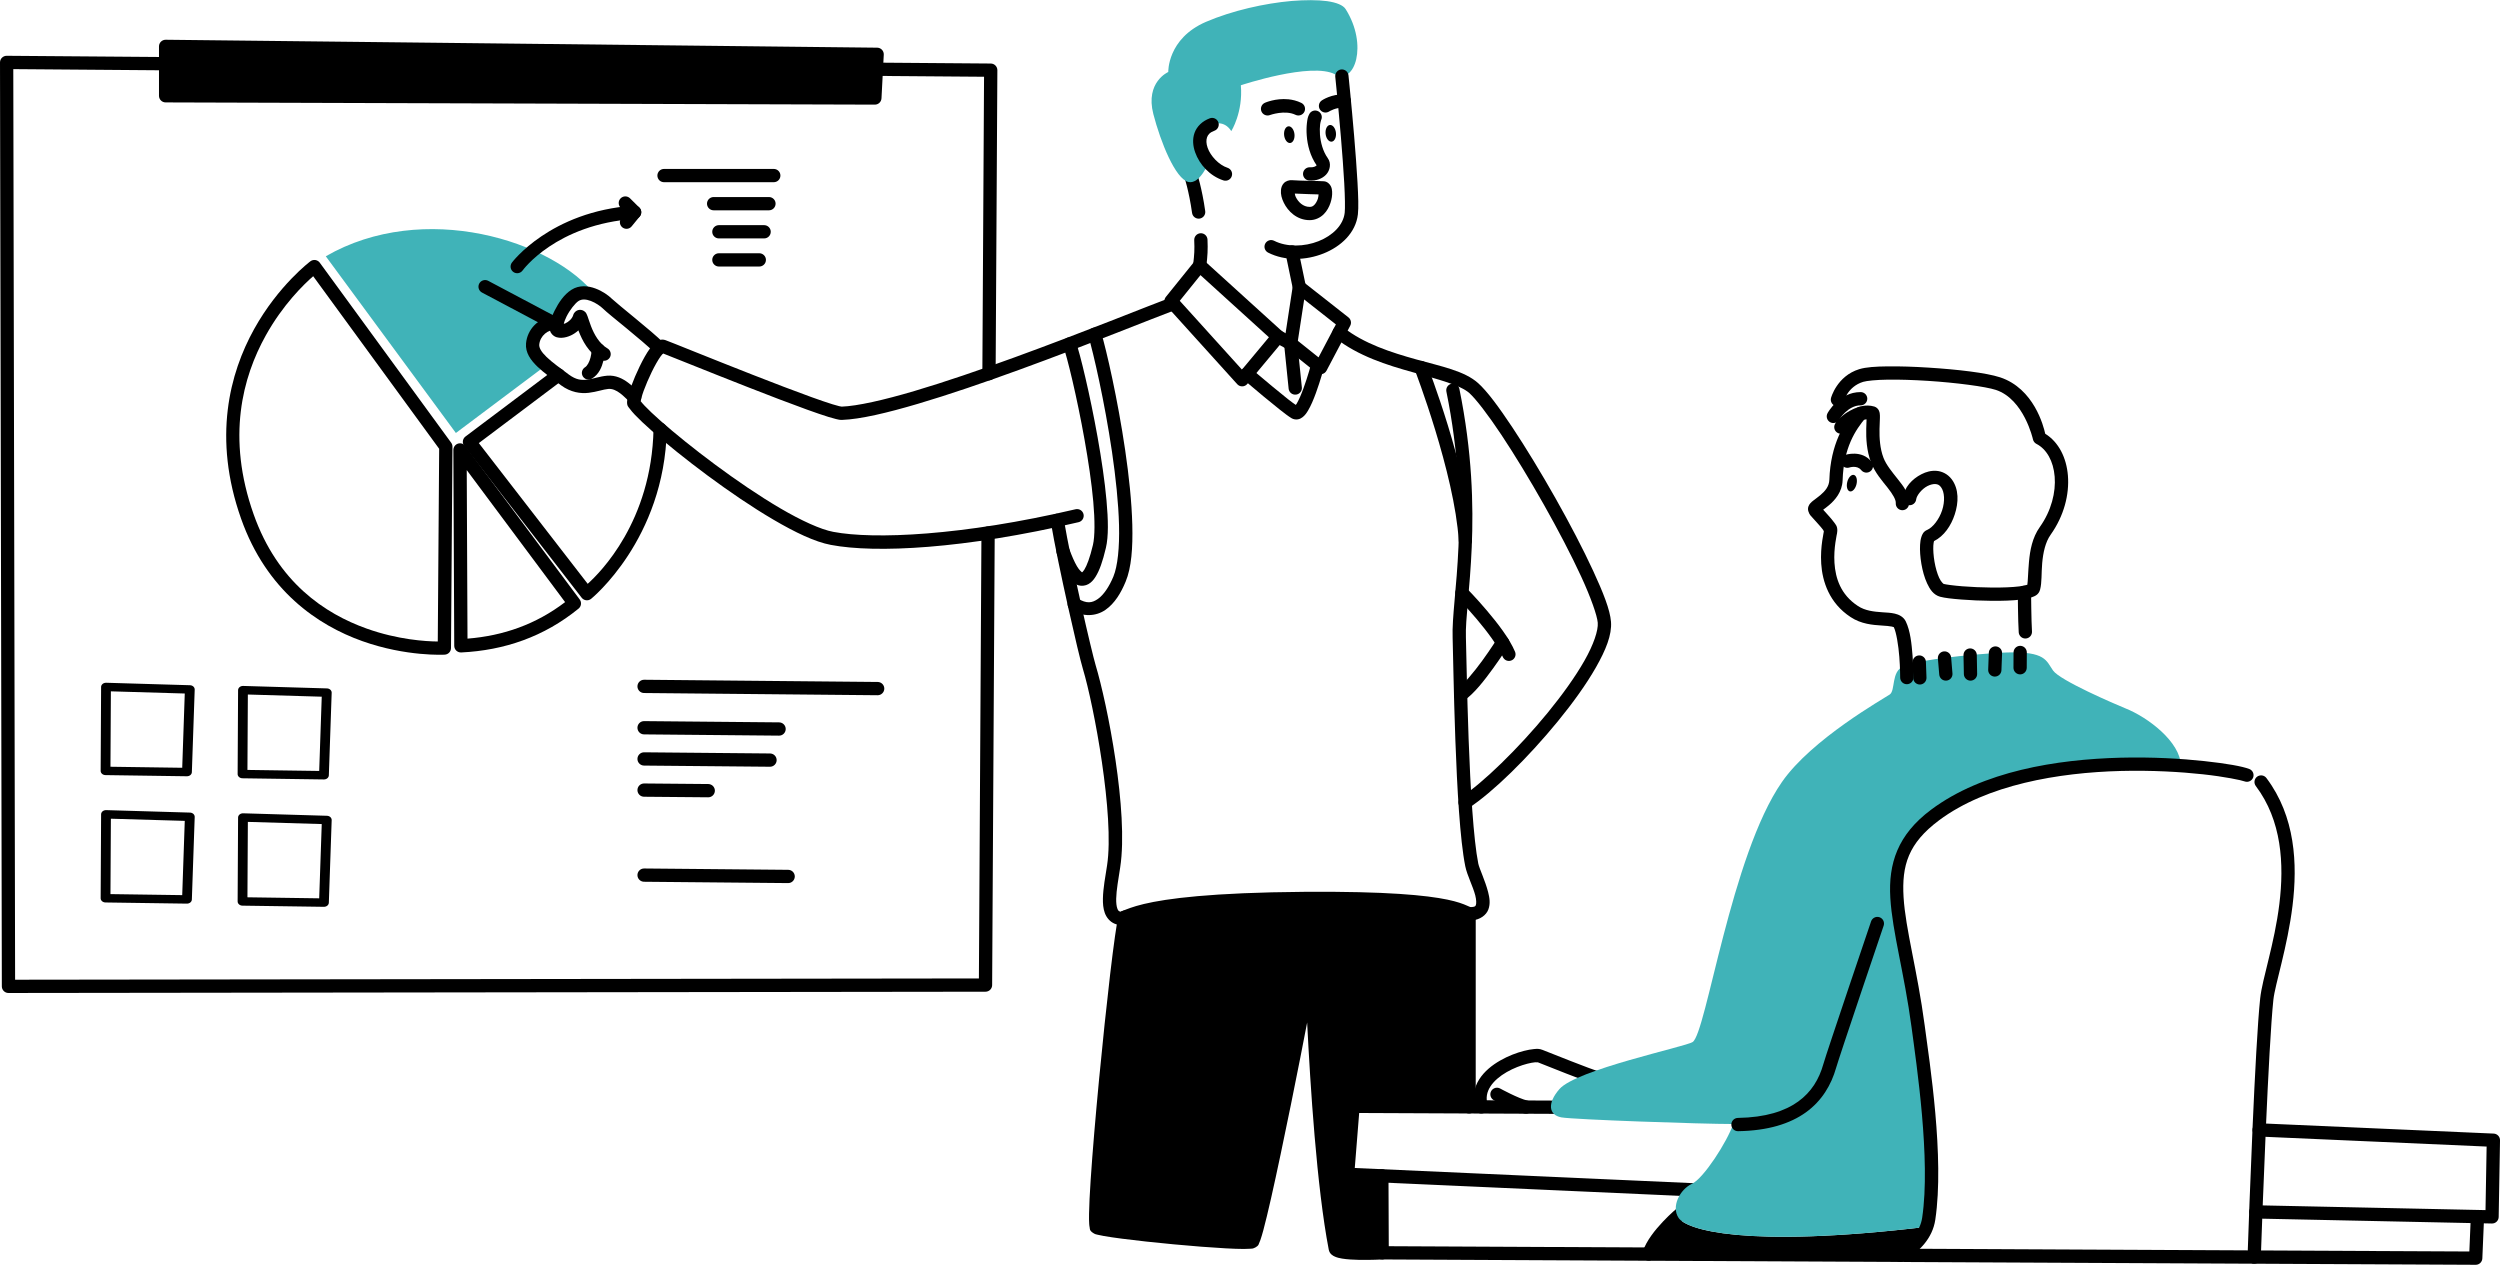 <svg width="168" height="85" viewBox="0 0 168 85" fill="none" xmlns="http://www.w3.org/2000/svg">
<g clip-path="url(#clip0_12809_10315)">
<mask id="mask0_12809_10315" style="mask-type:luminance" maskUnits="userSpaceOnUse" x="-8" y="-1317" width="308" height="1626">
<path d="M299.92 308.343L299.92 -1317H-7.328L-7.328 308.343H299.92Z" fill="white"/>
</mask>
<g mask="url(#mask0_12809_10315)">
<path fill-rule="evenodd" clip-rule="evenodd" d="M129.472 82.443C129.174 83.26 128.511 83.879 127.697 84.362L110.801 84.276C111.148 83.272 112.239 82.208 112.745 81.749C112.763 81.787 112.783 81.811 112.804 81.849C113.322 82.604 117.094 83.916 129.472 82.443Z" fill="black"/>
</g>
<path d="M113.051 81.07C112.993 81.064 112.934 81.07 112.878 81.087C112.822 81.105 112.77 81.132 112.725 81.17C112.725 81.17 112.266 81.546 111.751 82.092C111.237 82.639 110.649 83.349 110.38 84.13C110.361 84.186 110.353 84.244 110.356 84.303C110.36 84.361 110.375 84.418 110.401 84.471C110.426 84.524 110.462 84.571 110.506 84.61C110.55 84.648 110.601 84.678 110.656 84.697C110.712 84.716 110.77 84.725 110.829 84.721C110.887 84.717 110.944 84.702 110.997 84.677C111.05 84.651 111.097 84.615 111.136 84.571C111.175 84.527 111.204 84.476 111.224 84.421C111.411 83.877 111.927 83.207 112.401 82.704C112.875 82.201 113.291 81.859 113.291 81.859C113.336 81.822 113.374 81.776 113.402 81.724C113.429 81.673 113.446 81.616 113.452 81.558C113.458 81.499 113.452 81.441 113.435 81.385C113.418 81.329 113.39 81.276 113.353 81.231C113.315 81.186 113.27 81.148 113.218 81.121C113.166 81.093 113.11 81.076 113.051 81.07Z" fill="black"/>
<path d="M103.358 70.485C103.267 70.48 103.178 70.489 103.079 70.497C102.88 70.515 102.657 70.556 102.412 70.619C101.922 70.744 101.35 70.958 100.809 71.269C100.267 71.58 99.751 71.988 99.405 72.53C99.059 73.071 98.906 73.767 99.115 74.503C99.13 74.56 99.157 74.612 99.194 74.658C99.23 74.704 99.275 74.743 99.326 74.771C99.377 74.8 99.434 74.818 99.492 74.825C99.55 74.832 99.609 74.827 99.665 74.811C99.722 74.795 99.774 74.768 99.82 74.732C99.866 74.695 99.905 74.65 99.933 74.599C99.962 74.548 99.98 74.492 99.987 74.433C99.994 74.375 99.989 74.316 99.973 74.26C99.831 73.758 99.921 73.378 100.157 73.01C100.392 72.642 100.795 72.306 101.253 72.043C101.711 71.779 102.22 71.589 102.634 71.483C102.84 71.43 103.024 71.398 103.157 71.386C103.289 71.375 103.386 71.406 103.317 71.377H103.317C103.588 71.49 104.42 71.819 105.249 72.141C105.665 72.302 106.077 72.461 106.412 72.586C106.746 72.712 106.979 72.799 107.129 72.841C107.186 72.857 107.245 72.862 107.303 72.856C107.361 72.849 107.417 72.831 107.469 72.802C107.52 72.774 107.565 72.735 107.601 72.689C107.638 72.643 107.665 72.591 107.681 72.534C107.697 72.478 107.701 72.419 107.695 72.361C107.688 72.303 107.67 72.246 107.641 72.195C107.613 72.144 107.574 72.099 107.528 72.063C107.482 72.026 107.43 71.999 107.373 71.984C107.328 71.971 107.055 71.875 106.725 71.751C106.396 71.627 105.986 71.47 105.572 71.309C104.745 70.988 103.894 70.651 103.655 70.552C103.653 70.551 103.652 70.551 103.65 70.55C103.543 70.507 103.449 70.49 103.358 70.485L103.358 70.485Z" fill="black"/>
<path d="M90.927 73.899C90.815 73.898 90.706 73.94 90.623 74.016C90.541 74.092 90.49 74.197 90.481 74.309L90.115 78.878C90.11 78.938 90.117 78.998 90.136 79.055C90.155 79.112 90.185 79.164 90.225 79.209C90.265 79.254 90.313 79.29 90.367 79.316C90.421 79.342 90.48 79.357 90.54 79.359L114.283 80.424C114.342 80.427 114.4 80.418 114.455 80.398C114.51 80.378 114.561 80.348 114.604 80.308C114.648 80.269 114.683 80.221 114.707 80.168C114.732 80.115 114.746 80.057 114.749 79.999C114.754 79.881 114.712 79.765 114.633 79.678C114.553 79.591 114.442 79.539 114.323 79.533L91.041 78.489L91.337 74.793L104.834 74.853C104.953 74.853 105.066 74.807 105.151 74.723C105.235 74.64 105.282 74.527 105.283 74.409C105.283 74.29 105.237 74.177 105.153 74.093C105.07 74.009 104.957 73.961 104.838 73.961L90.927 73.899Z" fill="black"/>
<mask id="mask1_12809_10315" style="mask-type:luminance" maskUnits="userSpaceOnUse" x="-8" y="-1317" width="308" height="1626">
<path d="M299.92 308.343L299.92 -1317H-7.328L-7.328 308.343H299.92Z" fill="white"/>
</mask>
<g mask="url(#mask1_12809_10315)">
<path fill-rule="evenodd" clip-rule="evenodd" d="M146.555 51.449C141.835 51.127 134.538 51.411 130.04 54.767C125.708 57.999 127.914 61.603 128.896 68.958C129.228 71.447 130.214 77.874 129.611 81.898C129.583 82.084 129.535 82.27 129.472 82.443C117.094 83.917 113.322 82.604 112.804 81.849C112.286 81.081 112.896 79.929 113.688 79.558C114.481 79.199 116.065 76.722 116.474 75.534C114.317 75.534 105.748 75.236 104.924 75.088C104.066 74.927 103.97 74.134 104.788 73.193C105.915 71.88 113.264 70.345 113.748 70.023C114.663 69.416 116.32 57.479 119.746 52.551C121.746 49.665 126.602 46.941 126.992 46.669C127.383 46.396 127.078 45.133 127.895 44.786C129.334 44.18 134.182 43.858 134.893 43.845C137.477 43.771 137.502 44.403 137.965 45.059C138.428 45.728 142.124 47.313 142.817 47.597C144.353 48.204 146.524 49.864 146.555 51.449Z" fill="#40B3B8"/>
</g>
<mask id="mask2_12809_10315" style="mask-type:luminance" maskUnits="userSpaceOnUse" x="-8" y="-1317" width="308" height="1626">
<path d="M299.92 308.343L299.92 -1317H-7.328L-7.328 308.343H299.92Z" fill="white"/>
</mask>
<g mask="url(#mask2_12809_10315)">
<path fill-rule="evenodd" clip-rule="evenodd" d="M36.689 24.553L30.635 29.097L21.893 17.222C28.449 13.433 37.17 16.145 40.056 19.884C39.606 19.674 39.072 19.575 38.645 19.847C38.1 20.194 37.555 21.16 37.413 21.742C36.621 21.63 35.865 22.287 35.792 23.116C35.748 23.612 36.129 24.082 36.689 24.553Z" fill="#40B3B8"/>
</g>
<mask id="mask3_12809_10315" style="mask-type:luminance" maskUnits="userSpaceOnUse" x="-8" y="-1317" width="308" height="1626">
<path d="M299.92 308.343L299.92 -1317H-7.328L-7.328 308.343H299.92Z" fill="white"/>
</mask>
<g mask="url(#mask3_12809_10315)">
<path fill-rule="evenodd" clip-rule="evenodd" d="M75.604 61.627C76.296 61.343 78.141 60.451 87.691 60.377C97.719 60.302 98.173 61.268 98.722 61.392L98.721 74.382L90.925 74.345L90.559 78.914L92.859 79.013L92.879 84.189C92.879 84.189 89.821 84.362 89.73 83.892C88.541 77.725 88.114 65.02 88.114 65.02C88.114 65.02 84.639 83.149 84.152 83.434C83.664 83.706 74.155 82.79 73.698 82.48C73.24 82.183 75.132 63.274 75.604 61.627Z" fill="black"/>
</g>
<path d="M79.859 11.275C79.803 11.293 79.751 11.322 79.707 11.36C79.662 11.398 79.626 11.444 79.599 11.497C79.573 11.549 79.557 11.606 79.552 11.664C79.548 11.723 79.555 11.781 79.573 11.837C79.573 11.837 79.904 12.853 80.107 14.309C80.124 14.427 80.186 14.533 80.28 14.604C80.375 14.675 80.493 14.706 80.611 14.69C80.728 14.673 80.834 14.611 80.905 14.517C80.976 14.422 81.007 14.303 80.991 14.186C80.777 12.653 80.421 11.56 80.421 11.56C80.384 11.448 80.305 11.355 80.199 11.301C80.094 11.248 79.971 11.238 79.859 11.275ZM80.678 15.673C80.62 15.676 80.562 15.69 80.509 15.715C80.456 15.739 80.409 15.774 80.369 15.818C80.329 15.861 80.299 15.911 80.279 15.966C80.259 16.021 80.25 16.08 80.252 16.138C80.28 16.783 80.262 17.098 80.178 17.787C80.164 17.905 80.197 18.023 80.27 18.116C80.343 18.209 80.45 18.269 80.568 18.284C80.685 18.298 80.803 18.265 80.897 18.192C80.99 18.119 81.05 18.012 81.064 17.894C81.15 17.186 81.173 16.777 81.144 16.1C81.141 16.041 81.127 15.984 81.102 15.93C81.078 15.877 81.043 15.83 80.999 15.79C80.956 15.751 80.906 15.72 80.851 15.7C80.796 15.68 80.737 15.671 80.678 15.673Z" fill="black"/>
<mask id="mask4_12809_10315" style="mask-type:luminance" maskUnits="userSpaceOnUse" x="-8" y="-1317" width="308" height="1626">
<path d="M299.92 308.343L299.92 -1317H-7.328L-7.328 308.343H299.92Z" fill="white"/>
</mask>
<g mask="url(#mask4_12809_10315)">
<path fill-rule="evenodd" clip-rule="evenodd" d="M81.224 10.919C81.224 10.919 80.633 12.393 79.872 12.232C78.984 12.033 77.988 9.532 77.504 7.662C76.95 5.508 78.508 4.839 78.508 4.839C78.508 4.839 78.435 2.598 81.035 1.471C84.582 -0.052 89.745 -0.473 90.429 0.616C91.945 3.019 91.042 5.706 89.727 5C88.139 4.146 83.385 5.73 83.385 5.73C83.541 7.551 82.741 8.814 82.741 8.814C82.741 8.814 82.332 8.034 81.454 8.368C80.29 8.801 80.483 10.052 81.224 10.919Z" fill="#40B3B8"/>
</g>
<path d="M86.571 6.672C85.721 6.588 85.013 6.902 85.013 6.902C84.958 6.924 84.909 6.957 84.867 6.998C84.825 7.039 84.792 7.088 84.769 7.142C84.747 7.196 84.735 7.254 84.734 7.312C84.734 7.371 84.745 7.429 84.767 7.483C84.789 7.538 84.822 7.587 84.863 7.629C84.904 7.67 84.953 7.704 85.007 7.726C85.061 7.749 85.119 7.761 85.178 7.761C85.236 7.762 85.294 7.751 85.349 7.729C85.349 7.729 86.344 7.37 87.058 7.716C87.165 7.768 87.287 7.775 87.399 7.736C87.511 7.698 87.603 7.616 87.655 7.51C87.68 7.457 87.695 7.4 87.698 7.341C87.702 7.283 87.694 7.224 87.675 7.169C87.655 7.113 87.626 7.062 87.587 7.019C87.548 6.975 87.5 6.939 87.448 6.914C87.154 6.771 86.855 6.699 86.571 6.671V6.672Z" fill="black"/>
<path d="M88.26 7.443C88.146 7.474 88.049 7.55 87.991 7.653C87.878 7.852 87.855 8.024 87.826 8.266C87.797 8.508 87.788 8.797 87.813 9.115C87.86 9.739 88.036 10.475 88.482 11.116C88.477 11.117 88.479 11.108 88.466 11.122C88.416 11.175 88.276 11.258 88.04 11.241C87.982 11.237 87.923 11.245 87.868 11.263C87.812 11.282 87.76 11.311 87.716 11.35C87.672 11.388 87.636 11.435 87.609 11.487C87.583 11.539 87.568 11.596 87.564 11.655C87.555 11.773 87.594 11.889 87.672 11.979C87.749 12.068 87.859 12.123 87.977 12.131C88.444 12.164 88.851 12.012 89.112 11.737C89.374 11.461 89.482 10.979 89.227 10.631L89.23 10.633C88.896 10.168 88.742 9.566 88.702 9.047C88.683 8.788 88.691 8.55 88.712 8.37C88.733 8.191 88.793 8.048 88.767 8.092C88.796 8.041 88.815 7.985 88.822 7.927C88.829 7.869 88.825 7.81 88.809 7.753C88.794 7.697 88.767 7.644 88.731 7.598C88.695 7.552 88.65 7.513 88.599 7.484C88.548 7.455 88.492 7.437 88.434 7.429C88.376 7.422 88.317 7.427 88.26 7.442V7.443Z" fill="black"/>
<path d="M86.816 12.109H86.825C86.641 12.091 86.412 12.162 86.276 12.306C86.141 12.45 86.096 12.617 86.082 12.764C86.053 13.058 86.132 13.338 86.27 13.622C86.547 14.191 87.145 14.794 88.01 14.794C88.391 14.794 88.725 14.624 88.952 14.399C89.179 14.174 89.319 13.902 89.407 13.638C89.495 13.373 89.533 13.118 89.519 12.881C89.512 12.762 89.497 12.648 89.435 12.518C89.374 12.387 89.207 12.2 88.971 12.182C88.767 12.166 88.401 12.162 87.982 12.153C87.563 12.143 87.106 12.131 86.816 12.108V12.109ZM87.012 13.008C87.31 13.025 87.633 13.038 87.962 13.046C88.252 13.052 88.422 13.058 88.607 13.064C88.599 13.155 88.597 13.245 88.56 13.357C88.506 13.52 88.418 13.673 88.324 13.767C88.229 13.861 88.148 13.903 88.01 13.903C87.568 13.903 87.24 13.577 87.073 13.233C87.024 13.132 87.026 13.082 87.012 13.008Z" fill="black"/>
<path d="M81.299 7.95C80.79 8.138 80.427 8.5 80.274 8.926C80.121 9.352 80.164 9.808 80.311 10.227C80.604 11.066 81.308 11.828 82.213 12.123C82.269 12.141 82.327 12.148 82.386 12.143C82.444 12.139 82.501 12.123 82.553 12.096C82.606 12.07 82.652 12.033 82.69 11.989C82.728 11.944 82.757 11.893 82.775 11.837C82.812 11.725 82.802 11.602 82.749 11.497C82.695 11.391 82.602 11.312 82.489 11.275C81.912 11.087 81.347 10.487 81.153 9.932C81.055 9.655 81.049 9.407 81.114 9.227C81.178 9.047 81.297 8.901 81.609 8.786C81.664 8.766 81.714 8.735 81.757 8.695C81.8 8.655 81.835 8.608 81.859 8.554C81.884 8.501 81.898 8.444 81.9 8.385C81.902 8.326 81.893 8.268 81.872 8.213C81.852 8.158 81.821 8.108 81.781 8.065C81.742 8.022 81.694 7.987 81.64 7.963C81.587 7.938 81.529 7.924 81.471 7.922C81.412 7.92 81.354 7.929 81.299 7.95Z" fill="black"/>
<path d="M90.128 4.667C90.07 4.673 90.013 4.691 89.962 4.719C89.91 4.747 89.865 4.784 89.828 4.83C89.791 4.875 89.763 4.928 89.747 4.984C89.73 5.04 89.724 5.099 89.73 5.157C89.73 5.157 89.93 7.092 90.109 9.21C90.198 10.27 90.282 11.375 90.333 12.303C90.384 13.231 90.396 14.009 90.364 14.299H90.364C90.271 15.12 89.572 15.822 88.61 16.206C87.648 16.589 86.474 16.614 85.621 16.18C85.515 16.127 85.393 16.117 85.28 16.154C85.168 16.191 85.075 16.271 85.021 16.376C84.967 16.482 84.958 16.604 84.995 16.716C85.031 16.829 85.111 16.922 85.217 16.976C86.363 17.558 87.767 17.502 88.94 17.034C90.114 16.566 91.11 15.646 91.251 14.399C91.302 13.945 91.276 13.197 91.224 12.254C91.172 11.312 91.087 10.2 90.998 9.136C90.818 7.007 90.618 5.066 90.618 5.066C90.612 5.007 90.595 4.951 90.567 4.899C90.539 4.848 90.501 4.802 90.456 4.765C90.41 4.729 90.358 4.701 90.302 4.684C90.246 4.667 90.187 4.662 90.128 4.668L90.128 4.667Z" fill="black"/>
<path d="M90.372 6.35C89.494 6.289 88.829 6.746 88.829 6.746C88.78 6.778 88.738 6.82 88.705 6.868C88.672 6.917 88.649 6.972 88.638 7.029C88.626 7.086 88.626 7.145 88.637 7.203C88.648 7.26 88.671 7.315 88.703 7.364C88.769 7.463 88.871 7.531 88.987 7.555C89.103 7.578 89.223 7.554 89.322 7.489C89.322 7.489 89.776 7.203 90.309 7.24C90.427 7.249 90.544 7.21 90.633 7.132C90.722 7.054 90.777 6.945 90.785 6.827C90.79 6.768 90.782 6.71 90.764 6.654C90.745 6.598 90.716 6.547 90.677 6.503C90.639 6.459 90.592 6.422 90.54 6.396C90.487 6.37 90.43 6.355 90.372 6.35Z" fill="black"/>
<mask id="mask5_12809_10315" style="mask-type:luminance" maskUnits="userSpaceOnUse" x="-8" y="-1317" width="308" height="1626">
<path d="M299.92 308.343L299.801 -1316.98L-7.328 -1317L-7.208 308.327L299.92 308.343Z" fill="white"/>
</mask>
<g mask="url(#mask5_12809_10315)">
<path fill-rule="evenodd" clip-rule="evenodd" d="M86.988 9.012C86.996 9.086 86.995 9.159 86.985 9.229C86.975 9.299 86.956 9.364 86.929 9.419C86.902 9.475 86.869 9.52 86.829 9.553C86.79 9.586 86.747 9.605 86.701 9.61C86.656 9.615 86.609 9.605 86.564 9.582C86.518 9.558 86.475 9.521 86.438 9.472C86.4 9.424 86.367 9.365 86.343 9.299C86.318 9.232 86.301 9.161 86.293 9.087C86.285 9.013 86.286 8.939 86.296 8.869C86.306 8.799 86.325 8.735 86.352 8.679C86.379 8.624 86.412 8.578 86.452 8.546C86.491 8.513 86.534 8.494 86.58 8.489C86.626 8.484 86.672 8.493 86.718 8.517C86.763 8.541 86.805 8.578 86.843 8.626C86.881 8.675 86.914 8.734 86.938 8.8C86.963 8.866 86.98 8.938 86.988 9.012Z" fill="black"/>
</g>
<mask id="mask6_12809_10315" style="mask-type:luminance" maskUnits="userSpaceOnUse" x="-8" y="-1317" width="308" height="1626">
<path d="M299.92 308.343L299.801 -1316.98L-7.328 -1317L-7.208 308.327L299.92 308.343Z" fill="white"/>
</mask>
<g mask="url(#mask6_12809_10315)">
<path fill-rule="evenodd" clip-rule="evenodd" d="M89.775 8.922C89.783 8.996 89.782 9.069 89.772 9.139C89.762 9.209 89.743 9.274 89.716 9.329C89.69 9.385 89.656 9.43 89.617 9.463C89.578 9.496 89.534 9.515 89.488 9.52C89.443 9.525 89.396 9.515 89.351 9.492C89.305 9.468 89.263 9.431 89.225 9.382C89.187 9.334 89.155 9.275 89.13 9.209C89.105 9.143 89.088 9.071 89.08 8.997C89.072 8.923 89.073 8.849 89.083 8.779C89.094 8.71 89.112 8.645 89.139 8.589C89.166 8.534 89.2 8.488 89.239 8.456C89.278 8.423 89.321 8.403 89.367 8.399C89.413 8.394 89.46 8.403 89.505 8.427C89.55 8.451 89.593 8.488 89.631 8.536C89.668 8.585 89.701 8.644 89.725 8.71C89.75 8.776 89.767 8.848 89.775 8.922Z" fill="black"/>
</g>
<path d="M80.586 17.396C80.525 17.401 80.466 17.418 80.412 17.447C80.359 17.475 80.311 17.514 80.273 17.561L78.347 19.951C78.28 20.034 78.245 20.137 78.248 20.244C78.251 20.349 78.292 20.451 78.363 20.53L83.142 25.817C83.185 25.865 83.238 25.902 83.296 25.928C83.355 25.953 83.418 25.965 83.482 25.964C83.546 25.963 83.609 25.948 83.667 25.92C83.724 25.892 83.775 25.853 83.816 25.804L86.23 22.906C86.303 22.818 86.34 22.705 86.332 22.59C86.324 22.475 86.272 22.368 86.187 22.291L80.92 17.511C80.875 17.47 80.822 17.439 80.765 17.419C80.707 17.399 80.646 17.392 80.586 17.396ZM80.671 18.489L85.271 22.664L83.459 24.838L79.28 20.214L80.671 18.489Z" fill="black"/>
<path d="M86.732 16.5C86.674 16.512 86.62 16.535 86.571 16.568C86.523 16.601 86.481 16.643 86.449 16.692C86.417 16.741 86.395 16.796 86.384 16.854C86.373 16.911 86.374 16.97 86.386 17.028L86.861 19.314L86.294 23.024C86.288 23.061 86.287 23.099 86.291 23.136L86.596 26.121C86.608 26.238 86.666 26.347 86.758 26.421C86.85 26.496 86.968 26.531 87.085 26.519C87.144 26.513 87.2 26.496 87.252 26.468C87.303 26.44 87.349 26.403 87.386 26.357C87.423 26.312 87.451 26.26 87.468 26.203C87.484 26.147 87.49 26.088 87.484 26.03L87.185 23.102L87.756 19.369C87.764 19.317 87.762 19.263 87.751 19.211L87.259 16.846C87.247 16.789 87.224 16.734 87.191 16.686C87.158 16.637 87.116 16.596 87.067 16.564C87.018 16.532 86.963 16.509 86.906 16.498C86.848 16.488 86.789 16.488 86.732 16.5Z" fill="black"/>
<path d="M87.262 18.859C87.204 18.866 87.148 18.885 87.097 18.913C87.046 18.942 87.001 18.98 86.965 19.026C86.891 19.119 86.858 19.238 86.872 19.355C86.886 19.473 86.947 19.58 87.04 19.653L89.772 21.801L88.605 24.015L87.015 22.743C86.996 22.727 86.975 22.713 86.953 22.701L86.104 22.231C86.001 22.174 85.879 22.16 85.765 22.192C85.651 22.225 85.555 22.301 85.497 22.404C85.469 22.456 85.451 22.512 85.444 22.57C85.438 22.628 85.442 22.687 85.459 22.744C85.475 22.8 85.502 22.852 85.538 22.898C85.575 22.944 85.62 22.982 85.671 23.011L86.487 23.463L88.469 25.049C88.52 25.091 88.58 25.12 88.644 25.135C88.708 25.15 88.774 25.151 88.839 25.138C88.903 25.125 88.964 25.097 89.016 25.058C89.069 25.018 89.112 24.967 89.142 24.909L90.735 21.888C90.784 21.795 90.798 21.689 90.776 21.587C90.755 21.485 90.698 21.394 90.616 21.329L87.591 18.951C87.498 18.878 87.38 18.845 87.262 18.859Z" fill="black"/>
<path d="M88.664 24.109C88.55 24.079 88.428 24.095 88.326 24.155C88.224 24.214 88.149 24.312 88.119 24.426C88.119 24.426 87.889 25.292 87.591 26.103C87.443 26.509 87.273 26.902 87.132 27.136C87.105 27.18 87.1 27.179 87.076 27.21C86.943 27.117 86.792 27.013 86.547 26.82C86.223 26.564 85.841 26.251 85.478 25.949C84.75 25.345 84.096 24.784 84.096 24.784C84.007 24.707 83.89 24.669 83.772 24.677C83.654 24.686 83.544 24.742 83.467 24.831C83.429 24.876 83.4 24.927 83.382 24.983C83.363 25.039 83.356 25.098 83.361 25.156C83.365 25.214 83.381 25.271 83.407 25.323C83.434 25.376 83.47 25.422 83.515 25.46C83.515 25.46 84.173 26.026 84.907 26.636C85.274 26.94 85.66 27.256 85.995 27.52C86.329 27.784 86.593 27.987 86.8 28.108C86.802 28.109 86.804 28.11 86.806 28.112C86.927 28.18 87.089 28.205 87.222 28.18C87.355 28.156 87.455 28.096 87.535 28.034C87.695 27.91 87.795 27.763 87.896 27.597C88.096 27.265 88.271 26.842 88.429 26.411C88.746 25.547 88.981 24.654 88.981 24.654C89.011 24.54 88.995 24.419 88.936 24.316C88.876 24.214 88.778 24.14 88.664 24.109V24.109Z" fill="black"/>
<path d="M89.937 21.905C89.82 21.919 89.713 21.979 89.639 22.072C89.603 22.118 89.576 22.17 89.56 22.227C89.544 22.283 89.539 22.342 89.546 22.4C89.553 22.458 89.571 22.515 89.6 22.566C89.628 22.617 89.666 22.662 89.712 22.698C91.272 23.931 93.218 24.536 94.935 25.013C96.652 25.49 98.153 25.889 98.732 26.408C98.733 26.408 98.733 26.408 98.733 26.408C99.178 26.806 99.992 27.865 100.891 29.217C101.789 30.57 102.799 32.231 103.748 33.913C104.698 35.596 105.588 37.299 106.249 38.731C106.91 40.163 107.332 41.373 107.369 41.849C107.409 42.361 107.092 43.312 106.478 44.392C105.865 45.472 104.983 46.7 103.999 47.903C102.031 50.309 99.626 52.631 98.21 53.551C98.161 53.583 98.118 53.624 98.085 53.672C98.052 53.721 98.028 53.775 98.016 53.833C98.004 53.89 98.003 53.949 98.014 54.007C98.025 54.064 98.047 54.119 98.079 54.168C98.143 54.267 98.244 54.337 98.36 54.361C98.476 54.386 98.597 54.364 98.696 54.299C100.293 53.263 102.677 50.929 104.69 48.468C105.697 47.237 106.604 45.979 107.255 44.832C107.905 43.685 108.328 42.667 108.259 41.78C108.197 40.98 107.735 39.821 107.059 38.357C106.383 36.893 105.484 35.174 104.525 33.475C103.566 31.777 102.548 30.1 101.634 28.724C100.719 27.347 99.934 26.286 99.328 25.744C98.414 24.925 96.868 24.624 95.174 24.154C93.48 23.683 91.651 23.093 90.266 21.998C90.22 21.962 90.167 21.935 90.111 21.919C90.055 21.903 89.996 21.899 89.937 21.905Z" fill="black"/>
<path d="M97.545 25.787C97.429 25.811 97.328 25.88 97.262 25.978C97.197 26.077 97.174 26.197 97.197 26.313C98.046 30.481 98.128 33.963 98.01 36.725C97.892 39.486 97.566 41.502 97.617 42.859C97.641 43.488 97.681 46.49 97.8 49.728C97.919 52.966 98.108 56.437 98.466 58.211C98.59 58.823 98.983 59.564 99.138 60.17C99.215 60.474 99.214 60.717 99.181 60.806C99.148 60.895 99.151 60.933 98.862 60.96C98.861 60.96 98.86 60.96 98.859 60.96C98.822 60.964 98.834 60.965 98.802 60.954C98.769 60.943 98.694 60.909 98.576 60.856C98.34 60.751 97.949 60.596 97.257 60.453C95.872 60.166 93.231 59.892 87.688 59.93H87.687C81.373 59.979 78.4 60.384 76.869 60.748C76.103 60.931 75.684 61.112 75.457 61.205C75.344 61.251 75.29 61.265 75.288 61.265C75.286 61.265 75.308 61.275 75.248 61.25C75.167 61.218 75.131 61.183 75.082 61.045C75.032 60.908 75.002 60.677 75.008 60.392C75.019 59.823 75.159 59.054 75.277 58.289C75.851 54.564 74.412 47.303 73.625 44.694C73.625 44.694 73.625 44.693 73.625 44.693C73.507 44.304 73.084 42.558 72.645 40.587C72.206 38.616 71.737 36.379 71.486 34.892C71.466 34.775 71.401 34.671 71.305 34.602C71.208 34.534 71.088 34.506 70.972 34.526C70.914 34.536 70.859 34.557 70.809 34.588C70.759 34.619 70.716 34.66 70.682 34.708C70.648 34.755 70.624 34.809 70.611 34.866C70.598 34.923 70.596 34.983 70.606 35.04C70.863 36.562 71.333 38.801 71.774 40.781C72.215 42.76 72.614 44.437 72.771 44.953C73.508 47.397 74.905 54.845 74.395 58.153C74.28 58.899 74.13 59.684 74.116 60.375C74.109 60.72 74.133 61.045 74.242 61.349C74.352 61.652 74.581 61.943 74.912 62.077C75.058 62.136 75.235 62.171 75.395 62.151C75.556 62.132 75.673 62.081 75.796 62.03C76.043 61.929 76.365 61.785 77.076 61.616C78.496 61.278 81.416 60.871 87.694 60.822C93.206 60.785 95.803 61.063 97.076 61.327C97.712 61.459 98.006 61.579 98.214 61.672C98.317 61.718 98.405 61.763 98.525 61.802C98.645 61.841 98.8 61.862 98.947 61.847C99.45 61.8 99.873 61.508 100.018 61.115C100.163 60.723 100.099 60.331 100.002 59.95C99.808 59.188 99.408 58.363 99.341 58.034C99.017 56.428 98.81 52.92 98.692 49.695C98.574 46.469 98.535 43.521 98.509 42.825C98.465 41.656 98.781 39.574 98.901 36.763C99.022 33.952 98.937 30.387 98.071 26.135C98.06 26.078 98.037 26.023 98.004 25.975C97.971 25.926 97.929 25.884 97.88 25.852C97.832 25.82 97.777 25.797 97.719 25.786C97.662 25.775 97.603 25.775 97.545 25.787L97.545 25.787Z" fill="black"/>
<path d="M95.332 24.285C95.221 24.328 95.132 24.413 95.085 24.521C95.037 24.63 95.034 24.752 95.077 24.863C95.077 24.863 97.75 31.806 98.028 36.344C98.031 36.402 98.046 36.459 98.072 36.512C98.098 36.565 98.134 36.612 98.178 36.651C98.222 36.69 98.273 36.719 98.328 36.738C98.383 36.757 98.442 36.765 98.501 36.762C98.619 36.754 98.729 36.701 98.808 36.612C98.886 36.523 98.926 36.407 98.919 36.289C98.623 31.465 95.909 24.54 95.909 24.54C95.866 24.43 95.781 24.341 95.673 24.293C95.565 24.246 95.442 24.243 95.332 24.285Z" fill="black"/>
<path d="M98.247 39.399C98.188 39.399 98.13 39.41 98.076 39.432C98.022 39.454 97.972 39.486 97.93 39.527C97.888 39.568 97.855 39.617 97.832 39.671C97.809 39.725 97.797 39.783 97.797 39.842C97.796 39.9 97.808 39.958 97.829 40.013C97.851 40.067 97.884 40.116 97.925 40.158C97.925 40.158 98.536 40.779 99.229 41.596C99.923 42.414 100.696 43.447 100.987 44.142C101.01 44.196 101.043 44.245 101.085 44.286C101.126 44.327 101.176 44.36 101.23 44.382C101.284 44.404 101.342 44.415 101.401 44.415C101.459 44.415 101.517 44.403 101.571 44.38C101.626 44.358 101.675 44.325 101.716 44.283C101.757 44.241 101.79 44.192 101.812 44.138C101.834 44.084 101.845 44.025 101.845 43.967C101.845 43.908 101.833 43.85 101.81 43.796C101.431 42.894 100.626 41.864 99.91 41.02C99.193 40.175 98.561 39.533 98.561 39.533C98.478 39.448 98.365 39.4 98.247 39.399Z" fill="black"/>
<path d="M100.878 42.742C100.763 42.768 100.662 42.839 100.6 42.939C100.6 42.939 100.171 43.622 99.61 44.394C99.049 45.167 98.32 46.038 97.901 46.326C97.852 46.359 97.811 46.401 97.779 46.45C97.747 46.499 97.725 46.554 97.715 46.612C97.704 46.669 97.705 46.728 97.717 46.786C97.729 46.843 97.752 46.897 97.785 46.946C97.852 47.043 97.955 47.11 98.072 47.132C98.188 47.153 98.308 47.128 98.406 47.061C99.069 46.606 99.752 45.718 100.333 44.918C100.913 44.118 101.355 43.414 101.355 43.414C101.387 43.364 101.408 43.309 101.418 43.251C101.427 43.193 101.426 43.134 101.413 43.077C101.399 43.02 101.375 42.966 101.341 42.918C101.307 42.87 101.264 42.83 101.215 42.799C101.165 42.767 101.11 42.746 101.052 42.737C100.994 42.727 100.935 42.729 100.878 42.742Z" fill="black"/>
<path d="M78.696 19.986C77.218 20.535 72.809 22.329 68.183 24.013C65.87 24.855 63.506 25.667 61.444 26.277C59.383 26.886 57.608 27.289 56.556 27.326H56.555C56.591 27.326 56.504 27.32 56.392 27.294C56.279 27.267 56.126 27.224 55.943 27.168C55.578 27.055 55.093 26.888 54.533 26.687C53.414 26.284 51.995 25.739 50.587 25.188C49.179 24.637 47.783 24.079 46.704 23.647C45.629 23.217 44.933 22.933 44.72 22.858C44.438 22.755 44.197 22.889 44.053 23.003C43.908 23.118 43.794 23.256 43.676 23.419C43.441 23.743 43.208 24.166 42.989 24.616C42.77 25.066 42.569 25.54 42.418 25.953C42.266 26.366 42.157 26.676 42.14 26.979C42.123 27.288 42.237 27.352 42.325 27.474C42.413 27.596 42.525 27.725 42.665 27.874C42.946 28.171 43.336 28.539 43.816 28.963C44.776 29.811 46.091 30.875 47.529 31.941C48.967 33.007 50.527 34.074 51.981 34.925C53.435 35.777 54.766 36.418 55.838 36.618C58.828 37.189 64.784 36.895 72.48 35.091C72.596 35.064 72.695 34.992 72.758 34.892C72.82 34.791 72.84 34.67 72.813 34.555C72.8 34.498 72.775 34.444 72.741 34.396C72.707 34.349 72.664 34.308 72.614 34.277C72.564 34.246 72.509 34.226 72.451 34.216C72.393 34.207 72.334 34.209 72.277 34.222C64.659 36.008 58.714 36.26 56.004 35.742C56.003 35.742 56.003 35.742 56.002 35.742C55.149 35.583 53.846 34.984 52.432 34.156C51.019 33.328 49.479 32.276 48.06 31.224C46.642 30.173 45.342 29.12 44.407 28.295C43.94 27.883 43.563 27.525 43.315 27.262C43.192 27.132 43.102 27.025 43.052 26.957C43.068 26.872 43.129 26.605 43.255 26.26C43.395 25.88 43.587 25.427 43.792 25.006C43.997 24.584 44.219 24.191 44.399 23.941C44.47 23.844 44.52 23.795 44.562 23.754C44.714 23.812 45.372 24.074 46.372 24.475C47.451 24.907 48.85 25.466 50.262 26.018C51.673 26.571 53.097 27.117 54.231 27.526C54.797 27.73 55.291 27.899 55.68 28.02C55.874 28.08 56.042 28.127 56.185 28.161C56.328 28.195 56.429 28.222 56.58 28.218C56.581 28.218 56.582 28.218 56.584 28.218C57.818 28.174 59.606 27.75 61.697 27.132C63.788 26.514 66.165 25.696 68.488 24.851C73.135 23.16 77.582 21.351 79.006 20.822C79.117 20.781 79.207 20.697 79.257 20.59C79.306 20.482 79.311 20.36 79.269 20.249C79.249 20.194 79.218 20.143 79.178 20.101C79.138 20.058 79.09 20.023 79.037 19.999C78.984 19.974 78.926 19.96 78.868 19.958C78.809 19.956 78.751 19.965 78.696 19.986L78.696 19.986Z" fill="black"/>
<path d="M71.718 22.697C71.607 22.738 71.516 22.821 71.467 22.928C71.417 23.036 71.412 23.159 71.453 23.27C71.569 23.585 71.809 24.464 72.071 25.59C72.333 26.717 72.626 28.113 72.881 29.544C73.137 30.975 73.355 32.442 73.468 33.708C73.582 34.975 73.579 36.057 73.445 36.622C73.244 37.477 73.031 38.021 72.866 38.283C72.79 38.405 72.734 38.448 72.712 38.463C72.688 38.445 72.532 38.324 72.372 38.053C72.2 37.761 72.02 37.346 71.856 36.894C71.836 36.839 71.805 36.788 71.766 36.745C71.726 36.702 71.679 36.667 71.626 36.642C71.573 36.617 71.515 36.603 71.457 36.601C71.398 36.598 71.339 36.607 71.284 36.627C71.229 36.647 71.179 36.678 71.135 36.717C71.092 36.757 71.057 36.804 71.032 36.857C71.007 36.91 70.993 36.968 70.991 37.026C70.988 37.085 70.997 37.143 71.017 37.198C71.192 37.681 71.384 38.134 71.604 38.506C71.823 38.878 72.053 39.208 72.475 39.333C72.686 39.395 72.944 39.365 73.142 39.252C73.341 39.139 73.489 38.969 73.621 38.759C73.885 38.339 74.101 37.73 74.313 36.827H74.314C74.5 36.042 74.474 34.935 74.357 33.629C74.24 32.323 74.018 30.835 73.76 29.387C73.501 27.939 73.206 26.531 72.94 25.389C72.675 24.246 72.448 23.39 72.291 22.962C72.27 22.907 72.24 22.857 72.2 22.814C72.16 22.771 72.112 22.736 72.059 22.711C72.006 22.686 71.948 22.673 71.89 22.67C71.831 22.668 71.773 22.677 71.718 22.697Z" fill="black"/>
<path d="M73.44 22.033C73.383 22.049 73.331 22.077 73.286 22.114C73.24 22.151 73.203 22.197 73.175 22.248C73.147 22.3 73.129 22.356 73.123 22.414C73.117 22.473 73.123 22.532 73.14 22.588C73.469 23.688 74.231 26.99 74.729 30.382C74.977 32.077 75.161 33.801 75.199 35.291C75.236 36.78 75.11 38.044 74.819 38.746H74.819C74.543 39.413 74.165 39.981 73.776 40.251C73.386 40.521 73.028 40.584 72.421 40.218C72.319 40.157 72.198 40.139 72.083 40.167C71.968 40.196 71.869 40.269 71.808 40.37C71.778 40.42 71.758 40.476 71.749 40.534C71.74 40.592 71.743 40.651 71.757 40.708C71.771 40.764 71.797 40.818 71.832 40.865C71.866 40.912 71.91 40.952 71.96 40.982C72.793 41.484 73.66 41.416 74.284 40.984C74.908 40.551 75.331 39.843 75.643 39.086C76.036 38.141 76.129 36.812 76.091 35.268C76.052 33.723 75.864 31.97 75.612 30.252C75.108 26.814 74.354 23.534 73.995 22.331C73.978 22.275 73.95 22.223 73.913 22.178C73.876 22.132 73.831 22.095 73.779 22.067C73.728 22.039 73.671 22.021 73.613 22.015C73.555 22.009 73.496 22.015 73.44 22.032L73.44 22.033Z" fill="black"/>
<path d="M39.227 19.236C38.95 19.238 38.667 19.303 38.406 19.471C37.902 19.788 37.538 20.34 37.27 20.875C37.136 21.143 37.034 21.404 36.976 21.648C36.947 21.77 36.929 21.887 36.932 22.016C36.935 22.144 36.954 22.305 37.093 22.46C37.289 22.679 37.54 22.709 37.75 22.7C37.96 22.69 38.166 22.632 38.369 22.538C38.542 22.457 38.713 22.342 38.87 22.202C38.877 22.222 38.878 22.227 38.886 22.248C39.123 22.861 39.534 23.698 40.372 24.183C40.474 24.242 40.596 24.259 40.71 24.228C40.825 24.198 40.922 24.123 40.981 24.021C41.041 23.919 41.057 23.797 41.026 23.683C40.996 23.568 40.922 23.471 40.819 23.411C40.267 23.092 39.925 22.461 39.718 21.926C39.614 21.659 39.549 21.43 39.483 21.252C39.467 21.207 39.451 21.166 39.426 21.117C39.401 21.067 39.389 21.006 39.257 20.91C39.191 20.862 39.066 20.807 38.93 20.823C38.794 20.838 38.693 20.913 38.641 20.968C38.536 21.079 38.531 21.14 38.512 21.197L38.513 21.196C38.441 21.419 38.221 21.623 37.994 21.729C37.948 21.75 37.922 21.748 37.88 21.761C37.921 21.622 37.976 21.459 38.069 21.274C38.288 20.834 38.655 20.367 38.882 20.225C38.883 20.224 38.885 20.223 38.886 20.223C39.093 20.09 39.374 20.101 39.702 20.223C40.029 20.345 40.36 20.582 40.502 20.722C40.762 20.978 41.398 21.483 42.118 22.076C42.838 22.669 43.614 23.322 43.98 23.69C44.022 23.732 44.071 23.765 44.125 23.787C44.179 23.81 44.237 23.822 44.295 23.822C44.354 23.822 44.412 23.811 44.466 23.788C44.52 23.766 44.57 23.734 44.611 23.692C44.695 23.609 44.743 23.496 44.743 23.378C44.743 23.259 44.697 23.146 44.614 23.062C44.179 22.625 43.41 21.984 42.686 21.388C41.962 20.792 41.258 20.214 41.128 20.086C40.879 19.842 40.491 19.565 40.014 19.387C39.775 19.298 39.504 19.235 39.227 19.236Z" fill="black"/>
<path d="M40.214 23.066C40.096 23.064 39.982 23.108 39.896 23.19C39.811 23.272 39.762 23.385 39.759 23.503C39.759 23.503 39.753 23.748 39.681 24.033C39.61 24.319 39.465 24.589 39.316 24.678C39.215 24.74 39.143 24.839 39.114 24.954C39.086 25.068 39.105 25.19 39.166 25.291C39.227 25.392 39.326 25.465 39.441 25.493C39.556 25.521 39.678 25.503 39.779 25.441C40.264 25.147 40.448 24.643 40.547 24.251C40.645 23.858 40.651 23.521 40.651 23.521C40.654 23.403 40.609 23.288 40.527 23.203C40.445 23.118 40.333 23.068 40.214 23.066Z" fill="black"/>
<path d="M37.082 21.289C36.179 21.366 35.432 22.134 35.349 23.077C35.294 23.697 35.664 24.204 36.112 24.635C36.559 25.066 37.13 25.465 37.697 25.888C37.698 25.889 37.699 25.889 37.699 25.89C38.357 26.373 39.021 26.462 39.564 26.397C40.107 26.333 40.544 26.165 40.878 26.136C41.151 26.112 41.414 26.233 41.675 26.429C41.937 26.624 42.138 26.863 42.375 27.047C42.422 27.083 42.475 27.109 42.531 27.125C42.588 27.14 42.647 27.144 42.705 27.137C42.763 27.129 42.819 27.11 42.87 27.081C42.921 27.052 42.965 27.013 43.001 26.967C43.037 26.921 43.063 26.868 43.079 26.811C43.094 26.755 43.098 26.696 43.091 26.638C43.084 26.579 43.065 26.523 43.036 26.473C43.007 26.422 42.968 26.377 42.922 26.341C42.839 26.277 42.561 25.977 42.21 25.715C41.86 25.452 41.379 25.196 40.8 25.247C40.283 25.292 39.854 25.465 39.459 25.512C39.064 25.558 38.716 25.529 38.228 25.171C37.65 24.74 37.1 24.347 36.731 23.992C36.362 23.637 36.22 23.364 36.238 23.155C36.289 22.572 36.839 22.11 37.353 22.183C37.47 22.199 37.589 22.168 37.684 22.097C37.778 22.026 37.84 21.92 37.857 21.803C37.865 21.745 37.862 21.686 37.847 21.63C37.832 21.573 37.807 21.519 37.772 21.473C37.736 21.426 37.692 21.387 37.642 21.357C37.591 21.327 37.535 21.308 37.477 21.299C37.343 21.28 37.211 21.277 37.082 21.288V21.289Z" fill="black"/>
<path d="M32.468 18.838C32.354 18.873 32.26 18.951 32.204 19.056C32.149 19.16 32.137 19.283 32.172 19.396C32.207 19.509 32.285 19.604 32.389 19.659L37.035 22.123C37.087 22.151 37.143 22.168 37.202 22.173C37.26 22.179 37.319 22.173 37.375 22.156C37.431 22.139 37.483 22.11 37.528 22.073C37.574 22.036 37.611 21.99 37.638 21.938C37.666 21.887 37.683 21.83 37.688 21.771C37.694 21.713 37.688 21.654 37.671 21.598C37.654 21.542 37.626 21.49 37.588 21.445C37.551 21.4 37.505 21.363 37.453 21.335L32.808 18.871C32.756 18.843 32.699 18.826 32.641 18.821C32.583 18.815 32.524 18.821 32.468 18.838Z" fill="black"/>
<path d="M44.622 11.352C44.563 11.352 44.505 11.364 44.451 11.386C44.397 11.409 44.348 11.441 44.306 11.483C44.265 11.524 44.232 11.573 44.21 11.627C44.187 11.682 44.176 11.74 44.176 11.798C44.176 11.916 44.223 12.03 44.306 12.114C44.39 12.197 44.504 12.244 44.622 12.244H51.998C52.116 12.244 52.23 12.197 52.313 12.114C52.397 12.03 52.444 11.916 52.444 11.798C52.444 11.74 52.432 11.682 52.41 11.627C52.388 11.573 52.355 11.524 52.313 11.483C52.272 11.441 52.223 11.409 52.169 11.386C52.114 11.364 52.056 11.352 51.998 11.352H44.622Z" fill="black"/>
<path d="M47.956 13.241C47.838 13.241 47.724 13.288 47.64 13.372C47.557 13.455 47.51 13.569 47.51 13.687C47.51 13.805 47.557 13.919 47.641 14.002C47.724 14.086 47.838 14.133 47.956 14.133H51.674C51.793 14.133 51.906 14.086 51.99 14.002C52.073 13.919 52.12 13.805 52.12 13.687C52.12 13.569 52.074 13.455 51.99 13.372C51.906 13.288 51.793 13.241 51.674 13.241H47.956Z" fill="black"/>
<path d="M48.309 15.13C48.191 15.13 48.078 15.177 47.994 15.261C47.91 15.344 47.863 15.458 47.863 15.576C47.863 15.694 47.91 15.808 47.994 15.891C48.078 15.975 48.191 16.022 48.309 16.022H51.349C51.468 16.022 51.581 15.975 51.665 15.891C51.748 15.808 51.795 15.694 51.795 15.576C51.795 15.458 51.748 15.344 51.665 15.261C51.581 15.177 51.468 15.13 51.349 15.13H48.309Z" fill="black"/>
<path d="M48.309 17.019C48.191 17.019 48.078 17.066 47.994 17.15C47.91 17.233 47.863 17.347 47.863 17.465C47.863 17.583 47.91 17.697 47.994 17.78C48.078 17.864 48.191 17.911 48.309 17.911H51.025C51.143 17.911 51.257 17.864 51.34 17.78C51.424 17.697 51.471 17.583 51.471 17.465C51.471 17.347 51.424 17.233 51.34 17.15C51.257 17.066 51.143 17.019 51.025 17.019H48.309Z" fill="black"/>
<path d="M37.585 24.755C37.527 24.747 37.468 24.75 37.411 24.765C37.354 24.779 37.301 24.805 37.254 24.84L31.279 29.335C31.232 29.371 31.192 29.415 31.163 29.466C31.133 29.517 31.113 29.574 31.105 29.632C31.098 29.691 31.102 29.75 31.117 29.807C31.132 29.864 31.159 29.918 31.195 29.964L39.089 40.168C39.125 40.215 39.17 40.254 39.222 40.283C39.274 40.312 39.331 40.331 39.389 40.338C39.448 40.345 39.508 40.34 39.565 40.324C39.622 40.307 39.675 40.28 39.721 40.243C39.721 40.243 44.655 36.259 44.809 28.859C44.812 28.74 44.767 28.626 44.685 28.541C44.603 28.455 44.491 28.406 44.373 28.404C44.314 28.402 44.256 28.413 44.201 28.434C44.147 28.455 44.097 28.487 44.054 28.528C44.012 28.568 43.978 28.617 43.955 28.67C43.931 28.724 43.918 28.782 43.917 28.84C43.788 35.05 40.323 38.487 39.493 39.233L32.177 29.776L37.791 25.553C37.885 25.482 37.948 25.376 37.964 25.259C37.981 25.142 37.95 25.023 37.879 24.928C37.844 24.881 37.8 24.842 37.749 24.812C37.699 24.783 37.643 24.763 37.585 24.755Z" fill="black"/>
<path d="M30.772 29.813C30.683 29.843 30.605 29.9 30.55 29.976C30.496 30.053 30.466 30.144 30.467 30.238L30.525 43.401C30.526 43.461 30.538 43.521 30.562 43.576C30.586 43.632 30.621 43.681 30.664 43.723C30.708 43.764 30.76 43.797 30.816 43.817C30.873 43.838 30.933 43.848 30.993 43.845C33.889 43.705 36.562 42.79 38.881 40.897C38.97 40.824 39.027 40.72 39.041 40.606C39.055 40.492 39.025 40.377 38.956 40.285L31.271 29.97C31.215 29.895 31.136 29.839 31.047 29.811C30.957 29.783 30.861 29.784 30.772 29.813ZM31.365 31.59L37.975 40.462C36.016 41.956 33.826 42.724 31.416 42.916L31.365 31.59Z" fill="black"/>
<path d="M21.194 17.474C21.135 17.465 21.076 17.468 21.018 17.483C20.961 17.497 20.907 17.523 20.86 17.558C20.86 17.558 18.719 19.16 17.077 22.115C15.435 25.07 14.281 29.427 16.201 34.855C17.913 39.701 21.358 42.017 24.34 43.081C27.322 44.145 29.887 43.993 29.887 43.993C30 43.986 30.107 43.937 30.185 43.855C30.262 43.773 30.306 43.664 30.307 43.551L30.405 30.017C30.406 29.921 30.376 29.828 30.319 29.751L21.488 17.652C21.453 17.605 21.409 17.564 21.358 17.534C21.308 17.503 21.252 17.483 21.194 17.474ZM21.046 18.561L29.512 30.158L29.418 43.109C28.615 43.102 26.744 42.992 24.64 42.241C21.835 41.24 18.66 39.136 17.043 34.558C15.209 29.374 16.307 25.336 17.857 22.548C19.013 20.468 20.41 19.116 21.046 18.561Z" fill="black"/>
<path d="M42.617 13.817C36.957 14.2 34.396 17.652 34.396 17.652C34.327 17.747 34.298 17.867 34.316 17.984C34.334 18.101 34.398 18.205 34.493 18.275C34.589 18.345 34.708 18.374 34.825 18.356C34.942 18.337 35.047 18.274 35.117 18.178C35.117 18.178 37.353 15.067 42.678 14.707C42.736 14.703 42.793 14.688 42.846 14.662C42.898 14.636 42.945 14.6 42.984 14.556C43.022 14.511 43.052 14.46 43.071 14.405C43.089 14.349 43.097 14.29 43.093 14.232C43.089 14.174 43.074 14.116 43.048 14.064C43.022 14.011 42.985 13.964 42.941 13.926C42.897 13.887 42.846 13.858 42.79 13.839C42.735 13.82 42.676 13.813 42.617 13.817Z" fill="black"/>
<path d="M42.021 13.197C41.962 13.197 41.904 13.209 41.85 13.232C41.796 13.254 41.747 13.287 41.706 13.329C41.664 13.371 41.632 13.42 41.609 13.474C41.587 13.528 41.576 13.586 41.576 13.645C41.576 13.704 41.588 13.761 41.611 13.816C41.633 13.87 41.667 13.919 41.708 13.96L42.045 14.294L41.755 14.649C41.68 14.741 41.645 14.858 41.657 14.976C41.669 15.093 41.727 15.201 41.818 15.276C41.91 15.351 42.028 15.386 42.145 15.375C42.263 15.363 42.371 15.305 42.446 15.213L42.992 14.544C43.063 14.459 43.098 14.35 43.092 14.239C43.087 14.128 43.04 14.024 42.961 13.946L42.337 13.326C42.252 13.243 42.139 13.197 42.021 13.197Z" fill="black"/>
<path d="M7.134 45.881C7.09 45.88 7.047 45.886 7.005 45.9C6.964 45.913 6.927 45.934 6.895 45.96C6.863 45.987 6.838 46.018 6.821 46.053C6.803 46.088 6.794 46.125 6.794 46.163L6.764 51.803C6.763 51.877 6.797 51.949 6.858 52.002C6.918 52.055 7.001 52.086 7.087 52.087L12.558 52.165C12.645 52.166 12.728 52.138 12.791 52.087C12.854 52.035 12.89 51.965 12.893 51.89L13.084 46.338C13.086 46.264 13.054 46.191 12.995 46.136C12.935 46.081 12.853 46.049 12.766 46.047L7.134 45.881ZM7.451 46.458L12.416 46.604L12.245 51.594L7.423 51.525L7.451 46.458Z" fill="black"/>
<path d="M43.286 45.679C43.168 45.678 43.054 45.724 42.97 45.807C42.885 45.889 42.837 46.003 42.836 46.121C42.835 46.179 42.846 46.237 42.868 46.292C42.89 46.346 42.923 46.395 42.964 46.437C43.005 46.479 43.054 46.513 43.108 46.535C43.161 46.558 43.219 46.57 43.278 46.571L58.974 46.72C59.093 46.721 59.207 46.675 59.291 46.592C59.376 46.509 59.424 46.396 59.425 46.278C59.426 46.16 59.38 46.046 59.297 45.961C59.214 45.877 59.101 45.829 58.983 45.828L43.286 45.679Z" fill="black"/>
<path d="M43.286 48.459C43.228 48.459 43.169 48.469 43.115 48.491C43.061 48.513 43.011 48.546 42.969 48.587C42.928 48.628 42.894 48.677 42.871 48.73C42.849 48.784 42.837 48.842 42.836 48.901C42.835 49.019 42.881 49.133 42.964 49.218C43.047 49.302 43.16 49.35 43.278 49.351L52.349 49.435C52.468 49.437 52.582 49.391 52.666 49.308C52.751 49.225 52.798 49.112 52.8 48.993C52.8 48.935 52.789 48.877 52.767 48.822C52.745 48.768 52.713 48.719 52.672 48.677C52.631 48.635 52.582 48.602 52.528 48.579C52.474 48.556 52.416 48.544 52.358 48.543L43.286 48.459Z" fill="black"/>
<path d="M43.286 50.555C43.168 50.554 43.054 50.599 42.97 50.682C42.885 50.765 42.837 50.878 42.836 50.997C42.835 51.055 42.846 51.113 42.868 51.168C42.89 51.222 42.923 51.271 42.964 51.313C43.005 51.355 43.054 51.388 43.108 51.411C43.161 51.434 43.219 51.446 43.278 51.447L51.741 51.525C51.859 51.526 51.973 51.48 52.057 51.397C52.142 51.315 52.19 51.201 52.191 51.083C52.191 51.025 52.18 50.967 52.158 50.912C52.137 50.858 52.104 50.808 52.063 50.767C52.022 50.725 51.973 50.691 51.919 50.669C51.865 50.646 51.807 50.634 51.749 50.633L43.286 50.555Z" fill="black"/>
<path d="M43.286 52.649C43.168 52.648 43.054 52.694 42.969 52.777C42.885 52.86 42.837 52.973 42.836 53.091C42.835 53.21 42.881 53.323 42.964 53.408C43.047 53.492 43.16 53.54 43.278 53.541L47.59 53.579C47.708 53.58 47.822 53.534 47.906 53.451C47.99 53.368 48.038 53.255 48.04 53.137C48.04 53.079 48.029 53.021 48.007 52.966C47.985 52.912 47.953 52.862 47.912 52.821C47.871 52.779 47.822 52.745 47.768 52.723C47.714 52.7 47.656 52.688 47.597 52.687L43.286 52.649Z" fill="black"/>
<path d="M43.286 58.362C43.168 58.361 43.054 58.406 42.97 58.489C42.885 58.572 42.837 58.685 42.836 58.803C42.835 58.862 42.846 58.92 42.868 58.974C42.89 59.029 42.923 59.078 42.964 59.12C43.005 59.162 43.054 59.195 43.108 59.218C43.161 59.241 43.219 59.253 43.278 59.254L52.96 59.344C53.018 59.344 53.076 59.333 53.131 59.312C53.185 59.29 53.234 59.257 53.276 59.216C53.318 59.175 53.351 59.126 53.374 59.072C53.397 59.018 53.409 58.961 53.41 58.902C53.411 58.784 53.365 58.67 53.282 58.585C53.199 58.501 53.086 58.453 52.968 58.452L43.286 58.362Z" fill="black"/>
<path d="M0.45 3.749C0.391 3.749 0.332 3.76 0.278 3.782C0.223 3.804 0.174 3.837 0.132 3.879C0.09 3.92 0.057 3.97 0.034 4.024C0.012 4.078 -8.01922e-05 4.137 4.17238e-07 4.196L0.123 66.284C0.123 66.402 0.171 66.516 0.254 66.599C0.338 66.683 0.452 66.73 0.57 66.729L66.226 66.643C66.344 66.642 66.457 66.596 66.54 66.513C66.624 66.43 66.671 66.317 66.672 66.199L66.845 35.824C66.846 35.765 66.834 35.707 66.812 35.653C66.79 35.598 66.758 35.549 66.716 35.507C66.675 35.466 66.626 35.433 66.572 35.41C66.518 35.387 66.46 35.375 66.402 35.375C66.343 35.375 66.285 35.386 66.231 35.408C66.176 35.43 66.127 35.463 66.085 35.504C66.044 35.545 66.01 35.594 65.988 35.648C65.965 35.702 65.953 35.76 65.953 35.819L65.782 65.751L1.015 65.837L0.893 4.645L66.128 5.158L66.014 25.107C66.014 25.166 66.025 25.224 66.047 25.278C66.069 25.332 66.102 25.382 66.143 25.424C66.184 25.465 66.233 25.498 66.287 25.521C66.341 25.544 66.399 25.556 66.458 25.556C66.516 25.556 66.574 25.545 66.629 25.523C66.683 25.501 66.732 25.468 66.774 25.427C66.816 25.386 66.849 25.337 66.872 25.283C66.894 25.229 66.906 25.171 66.906 25.112L67.023 4.718C67.023 4.6 66.977 4.486 66.894 4.402C66.811 4.318 66.698 4.27 66.58 4.269L0.45 3.749Z" fill="black"/>
<path d="M11.135 2.671C11.076 2.671 11.017 2.682 10.962 2.704C10.908 2.726 10.858 2.759 10.816 2.8C10.774 2.842 10.741 2.891 10.718 2.946C10.695 3 10.684 3.058 10.684 3.117V6.436C10.684 6.554 10.73 6.667 10.814 6.751C10.897 6.835 11.01 6.882 11.128 6.882L58.789 7.031C58.904 7.031 59.014 6.988 59.097 6.909C59.181 6.83 59.23 6.722 59.236 6.608L59.389 3.673C59.392 3.613 59.383 3.553 59.362 3.497C59.341 3.44 59.309 3.389 59.268 3.345C59.227 3.301 59.178 3.266 59.123 3.242C59.068 3.217 59.008 3.205 58.948 3.204L11.135 2.671ZM11.576 3.568L58.473 4.091L58.367 6.137L11.576 5.992V3.568Z" fill="black"/>
<mask id="mask7_12809_10315" style="mask-type:luminance" maskUnits="userSpaceOnUse" x="-8" y="-1317" width="308" height="1626">
<path d="M299.92 308.343L299.92 -1317H-7.328L-7.328 308.343H299.92Z" fill="white"/>
</mask>
<g mask="url(#mask7_12809_10315)">
<path fill-rule="evenodd" clip-rule="evenodd" d="M11.129 3.118V6.436L58.79 6.585L58.942 3.65L11.129 3.118Z" fill="black"/>
</g>
<path d="M124.638 30.487C124.278 30.475 124.001 30.569 124.001 30.569C123.946 30.587 123.895 30.617 123.85 30.655C123.806 30.694 123.77 30.741 123.744 30.793C123.718 30.846 123.702 30.903 123.698 30.961C123.694 31.019 123.702 31.078 123.721 31.134C123.758 31.246 123.839 31.338 123.945 31.391C124.051 31.444 124.173 31.452 124.285 31.415C124.285 31.415 124.8 31.244 125.072 31.59C125.109 31.636 125.154 31.674 125.205 31.703C125.256 31.731 125.312 31.75 125.37 31.757C125.429 31.764 125.488 31.759 125.544 31.743C125.6 31.727 125.653 31.7 125.699 31.664C125.792 31.591 125.852 31.484 125.866 31.366C125.88 31.249 125.847 31.131 125.774 31.038C125.442 30.616 124.998 30.499 124.638 30.487Z" fill="black"/>
<mask id="mask8_12809_10315" style="mask-type:luminance" maskUnits="userSpaceOnUse" x="-8" y="-1317" width="308" height="1626">
<path d="M299.727 308.313L299.924 -1317L-7.128 -1316.97L-7.325 308.343L299.727 308.313Z" fill="white"/>
</mask>
<g mask="url(#mask8_12809_10315)">
<path fill-rule="evenodd" clip-rule="evenodd" d="M124.756 32.543C124.72 32.69 124.653 32.823 124.57 32.913C124.486 33.002 124.393 33.041 124.31 33.021C124.228 33.001 124.163 32.923 124.13 32.806C124.097 32.688 124.099 32.539 124.135 32.392C124.17 32.245 124.237 32.113 124.321 32.023C124.405 31.933 124.498 31.895 124.58 31.915C124.663 31.935 124.727 32.012 124.76 32.13C124.793 32.248 124.792 32.397 124.756 32.543Z" fill="black"/>
</g>
<path d="M125.511 27.253C125.071 27.248 124.654 27.413 124.306 27.606C124.073 27.735 123.867 27.883 123.699 28.031C123.53 28.18 123.399 28.309 123.304 28.508C123.252 28.615 123.246 28.738 123.285 28.849C123.324 28.961 123.406 29.052 123.513 29.103C123.566 29.128 123.623 29.143 123.682 29.146C123.74 29.15 123.799 29.141 123.854 29.122C123.909 29.102 123.96 29.072 124.004 29.033C124.047 28.994 124.083 28.947 124.108 28.894C124.099 28.913 124.173 28.803 124.289 28.7C124.405 28.598 124.565 28.483 124.738 28.387C124.978 28.254 125.22 28.196 125.433 28.18C125.428 28.348 125.416 28.549 125.411 28.815C125.399 29.447 125.428 30.282 125.74 31.091C126.004 31.773 126.477 32.305 126.841 32.764C127.205 33.223 127.412 33.587 127.396 33.808C127.392 33.867 127.399 33.925 127.418 33.981C127.436 34.036 127.465 34.088 127.504 34.132C127.542 34.176 127.589 34.213 127.641 34.239C127.694 34.265 127.751 34.281 127.809 34.285C127.868 34.289 127.926 34.282 127.982 34.263C128.038 34.245 128.089 34.215 128.133 34.177C128.178 34.138 128.214 34.092 128.24 34.039C128.266 33.987 128.282 33.93 128.286 33.871C128.333 33.201 127.922 32.692 127.541 32.21C127.159 31.728 126.758 31.251 126.572 30.769C126.33 30.141 126.292 29.417 126.303 28.832C126.309 28.54 126.326 28.285 126.33 28.077C126.332 27.973 126.333 27.883 126.317 27.776C126.308 27.723 126.299 27.665 126.259 27.583C126.22 27.501 126.124 27.373 125.962 27.322C125.96 27.321 125.958 27.321 125.956 27.32C125.806 27.275 125.657 27.254 125.511 27.252L125.511 27.253Z" fill="black"/>
<path d="M126.858 24.62C126.043 24.63 125.399 24.669 124.945 24.807C124.944 24.807 124.944 24.807 124.943 24.807C123.428 25.274 123.043 26.746 123.043 26.746C123.014 26.86 123.031 26.982 123.092 27.084C123.152 27.185 123.251 27.259 123.365 27.288C123.48 27.317 123.602 27.3 123.703 27.239C123.805 27.179 123.879 27.08 123.908 26.966C123.908 26.966 124.147 25.987 125.205 25.66C125.442 25.588 126.087 25.522 126.869 25.512C127.652 25.502 128.595 25.533 129.546 25.593C131.447 25.715 133.429 25.976 134.123 26.202C136.019 26.83 136.613 29.518 136.613 29.518C136.626 29.584 136.654 29.646 136.695 29.7C136.735 29.754 136.787 29.798 136.847 29.828C137.534 30.18 137.991 30.988 138.074 32.03C138.158 33.073 137.856 34.316 137.077 35.414C136.565 36.13 136.414 37 136.347 37.757C136.284 38.466 136.276 39.068 136.237 39.295C136.236 39.295 136.237 39.295 136.236 39.295C136.132 39.332 135.938 39.374 135.7 39.405C135.223 39.465 134.557 39.489 133.868 39.484C133.179 39.479 132.462 39.445 131.866 39.398C131.271 39.351 130.774 39.282 130.616 39.24C130.601 39.236 130.444 39.114 130.312 38.83C130.179 38.545 130.067 38.145 129.998 37.746C129.93 37.347 129.904 36.945 129.92 36.662C129.929 36.523 129.949 36.413 129.965 36.363C130.641 36.024 131.109 35.331 131.357 34.575C131.62 33.778 131.656 32.868 131.146 32.195C131.146 32.195 131.145 32.195 131.145 32.195C130.889 31.86 130.513 31.673 130.148 31.642C129.783 31.61 129.432 31.708 129.119 31.869C128.493 32.189 127.962 32.749 127.881 33.455C127.868 33.572 127.902 33.69 127.975 33.783C128.049 33.875 128.157 33.935 128.274 33.948C128.392 33.962 128.51 33.928 128.602 33.854C128.695 33.781 128.754 33.673 128.768 33.556C128.796 33.309 129.13 32.865 129.526 32.662C129.723 32.561 129.922 32.517 130.071 32.53C130.22 32.543 130.322 32.588 130.434 32.735C130.675 33.053 130.711 33.684 130.509 34.298C130.307 34.912 129.876 35.452 129.508 35.609L129.513 35.606C129.248 35.715 129.169 35.921 129.116 36.085C129.063 36.249 129.04 36.421 129.029 36.611C129.007 36.99 129.04 37.44 129.118 37.898C129.197 38.355 129.32 38.814 129.503 39.207C129.686 39.6 129.924 39.975 130.378 40.102C130.38 40.102 130.381 40.102 130.383 40.103C130.695 40.185 131.176 40.239 131.795 40.288C132.415 40.337 133.148 40.371 133.861 40.376C134.574 40.381 135.263 40.36 135.812 40.29C136.086 40.255 136.324 40.211 136.533 40.137C136.743 40.062 137 39.969 137.092 39.626C137.093 39.625 137.093 39.624 137.094 39.623C137.222 39.133 137.174 38.527 137.236 37.835C137.297 37.144 137.448 36.429 137.804 35.932C137.804 35.931 137.805 35.931 137.805 35.93C138.704 34.663 139.066 33.226 138.964 31.959C138.869 30.772 138.351 29.712 137.439 29.148C137.329 28.641 136.683 26.108 134.403 25.355C134.402 25.355 134.402 25.355 134.401 25.355C133.461 25.048 131.541 24.827 129.603 24.704C128.634 24.642 127.673 24.61 126.858 24.621L126.858 24.62Z" fill="black"/>
<path d="M125.035 26.348C123.564 26.348 122.812 27.765 122.812 27.765C122.784 27.816 122.766 27.872 122.759 27.93C122.752 27.989 122.757 28.048 122.773 28.104C122.789 28.16 122.816 28.213 122.852 28.259C122.888 28.305 122.934 28.343 122.985 28.372C123.088 28.429 123.21 28.444 123.324 28.411C123.438 28.379 123.534 28.303 123.592 28.2C123.592 28.2 124.169 27.24 125.035 27.24C125.154 27.24 125.267 27.193 125.351 27.109C125.435 27.025 125.482 26.912 125.482 26.794C125.482 26.675 125.434 26.562 125.351 26.478C125.267 26.395 125.154 26.348 125.035 26.348Z" fill="black"/>
<path d="M124.998 27.34C124.88 27.35 124.771 27.406 124.695 27.497C123.929 28.403 123.012 29.845 122.933 32.24C122.918 32.686 122.652 32.998 122.331 33.27C122.171 33.406 122.005 33.52 121.86 33.634C121.787 33.691 121.718 33.744 121.644 33.832C121.57 33.92 121.447 34.109 121.52 34.352C121.52 34.352 121.52 34.353 121.52 34.353C121.599 34.61 121.696 34.667 121.81 34.8C121.925 34.932 122.059 35.075 122.185 35.217C122.312 35.357 122.432 35.497 122.508 35.601C122.542 35.648 122.554 35.691 122.562 35.714C122.556 35.746 122.555 35.75 122.54 35.83C122.516 35.958 122.485 36.131 122.455 36.336C122.397 36.747 122.347 37.286 122.386 37.882C122.463 39.072 122.921 40.523 124.361 41.467C125.07 41.94 125.856 41.997 126.442 42.035C126.736 42.055 126.985 42.072 127.132 42.106C127.278 42.139 127.268 42.155 127.265 42.147C127.265 42.148 127.266 42.149 127.266 42.15C127.432 42.49 127.577 43.385 127.634 44.14C127.692 44.895 127.692 45.533 127.692 45.533C127.692 45.651 127.739 45.765 127.823 45.849C127.906 45.932 128.02 45.979 128.138 45.979C128.197 45.979 128.255 45.968 128.309 45.945C128.363 45.923 128.412 45.89 128.454 45.849C128.495 45.807 128.528 45.758 128.55 45.704C128.573 45.65 128.584 45.592 128.584 45.533C128.584 45.533 128.584 44.865 128.524 44.072C128.464 43.28 128.373 42.386 128.069 41.761C127.918 41.445 127.6 41.297 127.331 41.236C127.062 41.174 126.788 41.164 126.502 41.145C125.929 41.107 125.334 41.043 124.854 40.724C124.853 40.723 124.852 40.723 124.851 40.722C123.683 39.957 123.343 38.846 123.276 37.824C123.243 37.313 123.286 36.833 123.339 36.462C123.365 36.277 123.394 36.119 123.417 35.994C123.441 35.87 123.461 35.821 123.467 35.677C123.48 35.349 123.343 35.233 123.231 35.077C123.118 34.922 122.983 34.768 122.849 34.62C122.727 34.484 122.611 34.358 122.518 34.252C122.628 34.17 122.751 34.084 122.908 33.95C123.31 33.609 123.798 33.062 123.824 32.269C123.896 30.083 124.678 28.899 125.376 28.072C125.453 27.981 125.49 27.864 125.48 27.746C125.47 27.628 125.414 27.519 125.323 27.443C125.279 27.405 125.227 27.377 125.171 27.359C125.115 27.341 125.056 27.334 124.998 27.34L124.998 27.34Z" fill="black"/>
<path d="M136.039 39.363C135.98 39.363 135.922 39.375 135.868 39.398C135.814 39.42 135.765 39.454 135.724 39.495C135.683 39.537 135.65 39.587 135.628 39.641C135.606 39.695 135.595 39.753 135.596 39.812C135.596 39.812 135.608 41.749 135.658 42.493C135.666 42.611 135.721 42.721 135.81 42.799C135.899 42.877 136.016 42.916 136.134 42.908C136.192 42.904 136.249 42.888 136.302 42.862C136.354 42.836 136.401 42.8 136.44 42.756C136.478 42.712 136.508 42.66 136.526 42.605C136.545 42.55 136.553 42.491 136.549 42.432C136.505 41.789 136.488 39.805 136.488 39.805C136.488 39.747 136.476 39.689 136.453 39.635C136.43 39.581 136.397 39.532 136.355 39.491C136.313 39.45 136.264 39.417 136.21 39.395C136.155 39.373 136.097 39.362 136.039 39.363Z" fill="black"/>
<path d="M152.008 52.109C151.95 52.101 151.891 52.104 151.834 52.119C151.777 52.133 151.724 52.159 151.677 52.194C151.63 52.23 151.591 52.273 151.561 52.324C151.532 52.374 151.512 52.43 151.504 52.488C151.496 52.546 151.499 52.605 151.514 52.662C151.528 52.719 151.554 52.772 151.589 52.819C153.338 55.138 153.502 58.063 153.173 60.746C152.845 63.43 152.023 65.772 151.884 67.091C151.539 70.331 151.147 81.237 151.035 84.459C151.031 84.577 151.074 84.692 151.155 84.778C151.236 84.865 151.348 84.915 151.466 84.919C151.524 84.921 151.583 84.912 151.638 84.891C151.693 84.871 151.743 84.84 151.786 84.8C151.829 84.76 151.863 84.712 151.887 84.659C151.912 84.605 151.925 84.548 151.927 84.489C152.039 81.271 152.442 70.284 152.771 67.185C152.881 66.151 153.717 63.651 154.059 60.855C154.401 58.059 154.25 54.867 152.302 52.282C152.231 52.188 152.125 52.126 152.008 52.109V52.109Z" fill="black"/>
<path d="M142.495 50.917C138.219 51.029 133.248 51.817 129.773 54.41C127.514 56.095 126.892 58.035 127.03 60.343C127.168 62.652 127.967 65.373 128.454 69.017C128.788 71.521 129.752 77.947 129.17 81.832C129.032 82.751 128.392 83.423 127.467 83.981C127.417 84.011 127.373 84.051 127.338 84.098C127.303 84.145 127.278 84.198 127.264 84.255C127.25 84.312 127.247 84.371 127.256 84.429C127.265 84.487 127.285 84.543 127.315 84.593C127.376 84.694 127.475 84.767 127.59 84.796C127.705 84.824 127.826 84.806 127.927 84.745C128.974 84.114 129.863 83.225 130.052 81.964C130.676 77.801 129.668 71.373 129.338 68.899C128.843 65.188 128.048 62.43 127.92 60.29C127.793 58.15 128.233 56.671 130.306 55.124C133.521 52.727 138.336 51.918 142.519 51.809C144.61 51.755 146.541 51.871 148.029 52.032C149.517 52.194 150.625 52.43 150.836 52.51C150.891 52.53 150.949 52.54 151.008 52.538C151.066 52.536 151.124 52.523 151.177 52.498C151.231 52.474 151.279 52.44 151.319 52.397C151.359 52.354 151.39 52.304 151.411 52.249C151.452 52.139 151.448 52.016 151.399 51.908C151.351 51.8 151.261 51.717 151.15 51.675C150.67 51.494 149.65 51.311 148.125 51.145C146.6 50.98 144.634 50.862 142.495 50.917V50.917Z" fill="black"/>
<path d="M126.302 61.638C126.247 61.619 126.188 61.612 126.13 61.615C126.071 61.619 126.014 61.635 125.962 61.661C125.909 61.687 125.862 61.723 125.823 61.767C125.785 61.811 125.755 61.862 125.737 61.917C125.737 61.917 124.989 64.125 124.214 66.426C123.827 67.576 123.434 68.749 123.123 69.683C122.813 70.616 122.594 71.28 122.529 71.511C122.245 72.515 121.729 73.382 120.837 74.025C119.945 74.667 118.654 75.095 116.785 75.124C116.666 75.126 116.554 75.175 116.471 75.26C116.389 75.345 116.344 75.459 116.346 75.577C116.348 75.696 116.396 75.808 116.481 75.891C116.566 75.973 116.681 76.018 116.799 76.016C118.799 75.984 120.287 75.52 121.359 74.748C122.43 73.976 123.062 72.905 123.388 71.754C123.427 71.613 123.661 70.896 123.97 69.965C124.28 69.033 124.673 67.86 125.06 66.71C125.834 64.411 126.582 62.204 126.582 62.204C126.62 62.092 126.612 61.969 126.559 61.863C126.507 61.757 126.414 61.676 126.302 61.638V61.638Z" fill="black"/>
<path d="M100.479 73.109C100.365 73.141 100.268 73.216 100.209 73.318C100.18 73.369 100.161 73.425 100.154 73.483C100.147 73.541 100.151 73.6 100.166 73.657C100.181 73.713 100.208 73.766 100.244 73.813C100.28 73.859 100.324 73.898 100.375 73.927C100.375 73.927 101.54 74.622 102.449 74.829C102.506 74.842 102.565 74.844 102.623 74.834C102.68 74.824 102.736 74.803 102.785 74.772C102.835 74.741 102.878 74.7 102.912 74.652C102.946 74.605 102.97 74.551 102.983 74.493C102.996 74.436 102.997 74.377 102.988 74.32C102.978 74.262 102.957 74.207 102.925 74.157C102.894 74.107 102.854 74.064 102.806 74.031C102.758 73.997 102.704 73.972 102.647 73.96C102.035 73.82 100.818 73.153 100.818 73.153C100.715 73.094 100.594 73.078 100.479 73.109Z" fill="black"/>
<path d="M92.859 78.567C92.74 78.567 92.627 78.615 92.544 78.699C92.46 78.783 92.414 78.896 92.414 79.015L92.434 84.191C92.434 84.308 92.481 84.421 92.564 84.504C92.648 84.587 92.76 84.635 92.878 84.635L166.365 84.994C166.481 84.995 166.592 84.951 166.675 84.871C166.759 84.791 166.808 84.682 166.813 84.567L166.931 81.781C166.933 81.722 166.924 81.664 166.904 81.609C166.884 81.554 166.853 81.503 166.814 81.46C166.774 81.417 166.726 81.382 166.673 81.357C166.62 81.333 166.562 81.319 166.504 81.316C166.386 81.311 166.27 81.353 166.183 81.433C166.096 81.513 166.044 81.625 166.039 81.743L165.94 84.1L93.325 83.745L93.306 79.011C93.306 78.893 93.258 78.78 93.174 78.696C93.091 78.613 92.977 78.567 92.859 78.567Z" fill="black"/>
<path d="M151.834 75.484C151.716 75.479 151.6 75.521 151.513 75.6C151.426 75.68 151.374 75.792 151.369 75.91C151.366 75.968 151.375 76.027 151.395 76.082C151.415 76.137 151.446 76.188 151.485 76.231C151.525 76.274 151.573 76.309 151.626 76.334C151.679 76.358 151.736 76.373 151.795 76.375L167.101 77.049L167.026 81.319L151.602 80.994C151.544 80.993 151.485 81.003 151.431 81.024C151.376 81.046 151.326 81.077 151.284 81.118C151.242 81.159 151.208 81.207 151.184 81.261C151.161 81.314 151.148 81.372 151.147 81.431C151.144 81.549 151.189 81.663 151.271 81.749C151.353 81.834 151.465 81.883 151.583 81.886L167.455 82.22C167.514 82.221 167.573 82.211 167.627 82.19C167.682 82.168 167.732 82.136 167.774 82.096C167.816 82.055 167.85 82.006 167.874 81.952C167.897 81.899 167.91 81.841 167.911 81.782L168.001 76.631C168.003 76.514 167.96 76.402 167.88 76.317C167.801 76.233 167.691 76.182 167.575 76.177L151.834 75.484Z" fill="black"/>
<path d="M98.722 60.946C98.604 60.946 98.491 60.993 98.407 61.076C98.323 61.16 98.276 61.273 98.276 61.392L98.275 74.382C98.275 74.44 98.287 74.498 98.309 74.552C98.332 74.606 98.365 74.656 98.406 74.697C98.447 74.739 98.497 74.771 98.551 74.794C98.605 74.816 98.663 74.828 98.722 74.828C98.84 74.828 98.953 74.781 99.037 74.697C99.121 74.614 99.168 74.5 99.168 74.382L99.169 61.392C99.169 61.333 99.157 61.275 99.135 61.221C99.112 61.167 99.079 61.118 99.038 61.077C98.997 61.035 98.948 61.002 98.893 60.98C98.839 60.957 98.781 60.946 98.722 60.946Z" fill="black"/>
<path d="M75.727 61.198C75.614 61.166 75.492 61.18 75.388 61.237C75.285 61.295 75.208 61.391 75.176 61.505C75.097 61.781 75.023 62.24 74.927 62.921C74.83 63.602 74.719 64.48 74.6 65.487C74.363 67.5 74.097 70.029 73.859 72.517C73.622 75.005 73.413 77.451 73.292 79.299C73.231 80.223 73.193 80.996 73.184 81.559C73.179 81.841 73.181 82.067 73.194 82.247C73.201 82.337 73.209 82.413 73.227 82.495C73.245 82.576 73.202 82.687 73.453 82.852C73.605 82.953 73.668 82.95 73.778 82.978C73.889 83.005 74.022 83.032 74.181 83.06C74.498 83.117 74.913 83.177 75.399 83.24C76.37 83.367 77.621 83.502 78.873 83.619C80.125 83.737 81.377 83.835 82.354 83.888C82.842 83.915 83.26 83.93 83.583 83.93C83.744 83.93 83.88 83.926 83.998 83.916C84.115 83.906 84.182 83.928 84.37 83.823C84.373 83.822 84.375 83.82 84.378 83.819C84.591 83.695 84.574 83.621 84.608 83.552C84.642 83.483 84.669 83.412 84.698 83.329C84.757 83.161 84.821 82.945 84.894 82.678C85.038 82.143 85.215 81.408 85.413 80.535C85.808 78.789 86.289 76.495 86.754 74.209C87.316 71.45 87.501 70.455 87.84 68.712C88.051 72.924 88.483 79.778 89.292 83.977C89.349 84.266 89.563 84.383 89.713 84.448C89.864 84.514 90.018 84.548 90.188 84.577C90.528 84.633 90.931 84.655 91.33 84.663C92.129 84.679 92.905 84.634 92.905 84.634C92.964 84.631 93.021 84.616 93.074 84.591C93.127 84.565 93.174 84.53 93.213 84.486C93.252 84.442 93.282 84.391 93.301 84.336C93.321 84.281 93.329 84.222 93.326 84.164C93.319 84.046 93.265 83.935 93.177 83.856C93.089 83.778 92.973 83.737 92.855 83.744C92.855 83.744 92.102 83.786 91.348 83.771C90.972 83.763 90.593 83.74 90.334 83.697C90.241 83.681 90.192 83.664 90.143 83.649C88.993 77.52 88.561 65.005 88.561 65.005C88.557 64.895 88.513 64.791 88.438 64.711C88.362 64.632 88.259 64.584 88.15 64.575C88.04 64.567 87.931 64.599 87.844 64.665C87.757 64.732 87.697 64.828 87.677 64.936C87.677 64.936 86.808 69.467 85.879 74.031C85.415 76.313 84.935 78.604 84.542 80.338C84.346 81.204 84.171 81.933 84.032 82.444C83.963 82.698 83.903 82.899 83.858 83.029C83.784 83.034 83.7 83.037 83.582 83.037C83.289 83.037 82.881 83.023 82.402 82.998C81.444 82.946 80.199 82.847 78.956 82.731C77.712 82.615 76.469 82.48 75.514 82.356C75.036 82.293 74.63 82.234 74.337 82.182C74.229 82.163 74.156 82.146 74.084 82.13C74.076 81.998 74.072 81.818 74.076 81.573C74.085 81.039 74.123 80.273 74.183 79.357C74.302 77.525 74.51 75.084 74.748 72.602C74.984 70.12 75.251 67.595 75.487 65.591C75.605 64.588 75.715 63.716 75.81 63.046C75.905 62.377 75.995 61.885 76.034 61.75C76.05 61.694 76.055 61.635 76.048 61.576C76.041 61.518 76.023 61.462 75.995 61.41C75.966 61.359 75.928 61.314 75.882 61.278C75.836 61.241 75.784 61.214 75.727 61.198L75.727 61.198ZM74.092 82.25C74.109 82.288 74.099 82.307 74.098 82.303C74.097 82.299 74.094 82.267 74.092 82.25ZM83.816 83.134C83.814 83.14 83.808 83.157 83.806 83.16C83.802 83.17 83.797 83.16 83.816 83.134Z" fill="black"/>
<path d="M128.959 44.044C128.841 44.048 128.729 44.099 128.649 44.185C128.568 44.272 128.525 44.387 128.53 44.505L128.568 45.57C128.57 45.629 128.584 45.686 128.608 45.739C128.632 45.793 128.667 45.841 128.71 45.881C128.753 45.921 128.803 45.952 128.858 45.972C128.913 45.992 128.971 46.002 129.03 46C129.148 45.996 129.26 45.944 129.34 45.858C129.421 45.771 129.464 45.656 129.46 45.538L129.421 44.473C129.419 44.414 129.406 44.357 129.381 44.304C129.357 44.251 129.322 44.203 129.279 44.163C129.236 44.123 129.186 44.092 129.131 44.071C129.076 44.051 129.018 44.041 128.959 44.044Z" fill="black"/>
<path d="M130.634 43.772C130.516 43.782 130.407 43.839 130.33 43.929C130.254 44.019 130.216 44.136 130.226 44.254L130.317 45.331C130.327 45.449 130.383 45.558 130.473 45.635C130.564 45.711 130.681 45.748 130.799 45.738C130.857 45.733 130.914 45.717 130.966 45.69C131.018 45.663 131.064 45.627 131.102 45.582C131.14 45.537 131.169 45.485 131.186 45.429C131.204 45.374 131.211 45.315 131.206 45.257L131.116 44.179C131.106 44.062 131.049 43.952 130.959 43.876C130.868 43.8 130.751 43.762 130.634 43.772Z" fill="black"/>
<path d="M132.385 43.572C132.326 43.574 132.268 43.586 132.215 43.61C132.161 43.633 132.112 43.667 132.072 43.709C132.031 43.751 131.999 43.801 131.978 43.856C131.957 43.91 131.946 43.968 131.947 44.027L131.972 45.302C131.975 45.421 132.024 45.533 132.109 45.615C132.194 45.697 132.309 45.742 132.427 45.74C132.545 45.737 132.658 45.688 132.74 45.603C132.822 45.518 132.867 45.403 132.864 45.285L132.84 44.01C132.839 43.951 132.826 43.893 132.802 43.84C132.779 43.786 132.745 43.737 132.703 43.697C132.661 43.656 132.611 43.624 132.556 43.603C132.502 43.582 132.443 43.571 132.385 43.572Z" fill="black"/>
<path d="M134.11 43.437C134.052 43.435 133.993 43.444 133.938 43.465C133.883 43.485 133.833 43.516 133.79 43.556C133.747 43.596 133.712 43.644 133.688 43.697C133.664 43.75 133.65 43.808 133.648 43.866L133.606 45.005C133.601 45.123 133.644 45.239 133.725 45.325C133.805 45.412 133.917 45.463 134.035 45.467C134.094 45.47 134.152 45.46 134.207 45.44C134.262 45.419 134.312 45.388 134.355 45.349C134.398 45.309 134.433 45.261 134.457 45.207C134.482 45.154 134.495 45.097 134.497 45.038L134.54 43.899C134.542 43.84 134.532 43.782 134.512 43.727C134.492 43.672 134.461 43.622 134.421 43.579C134.381 43.536 134.333 43.502 134.28 43.477C134.226 43.453 134.169 43.439 134.11 43.437Z" fill="black"/>
<path d="M135.758 43.399C135.64 43.399 135.526 43.445 135.442 43.528C135.358 43.612 135.31 43.725 135.31 43.843L135.305 44.871C135.304 44.989 135.351 45.103 135.434 45.187C135.517 45.271 135.63 45.318 135.749 45.319C135.867 45.32 135.981 45.273 136.065 45.19C136.149 45.107 136.196 44.993 136.197 44.875L136.202 43.847C136.203 43.729 136.156 43.615 136.073 43.531C135.99 43.447 135.876 43.4 135.758 43.399Z" fill="black"/>
<path d="M16.34 46.095C16.296 46.094 16.252 46.1 16.21 46.114C16.169 46.127 16.132 46.148 16.1 46.174C16.069 46.2 16.043 46.232 16.026 46.267C16.009 46.302 15.999 46.339 15.999 46.377L15.969 52.017C15.968 52.091 16.002 52.163 16.063 52.216C16.123 52.269 16.206 52.3 16.292 52.301L21.763 52.379C21.85 52.38 21.933 52.352 21.996 52.301C22.059 52.249 22.095 52.178 22.098 52.104L22.289 46.552C22.291 46.477 22.259 46.405 22.2 46.35C22.14 46.295 22.058 46.263 21.971 46.261L16.34 46.095ZM16.656 46.672L21.621 46.818L21.45 51.808L16.628 51.739L16.656 46.672Z" fill="black"/>
<path d="M7.134 54.44C7.09 54.439 7.047 54.445 7.005 54.459C6.964 54.472 6.927 54.493 6.895 54.519C6.863 54.546 6.838 54.577 6.821 54.612C6.803 54.647 6.794 54.684 6.794 54.722L6.764 60.362C6.763 60.436 6.797 60.508 6.858 60.561C6.918 60.614 7.001 60.645 7.087 60.646L12.558 60.724C12.645 60.725 12.728 60.697 12.791 60.646C12.854 60.594 12.89 60.524 12.893 60.449L13.084 54.898C13.086 54.822 13.054 54.75 12.995 54.695C12.935 54.641 12.853 54.608 12.766 54.606L7.134 54.44ZM7.451 55.017L12.416 55.163L12.245 60.153L7.423 60.084L7.451 55.017Z" fill="black"/>
<path d="M16.34 54.654C16.296 54.653 16.252 54.659 16.21 54.673C16.169 54.686 16.132 54.707 16.1 54.733C16.069 54.76 16.043 54.791 16.026 54.826C16.009 54.861 15.999 54.898 15.999 54.936L15.969 60.575C15.968 60.65 16.002 60.722 16.063 60.775C16.123 60.828 16.206 60.859 16.292 60.86L21.763 60.938C21.85 60.939 21.933 60.911 21.996 60.86C22.059 60.808 22.095 60.738 22.098 60.663L22.289 55.111C22.291 55.036 22.259 54.964 22.2 54.909C22.14 54.854 22.058 54.822 21.971 54.82L16.34 54.654ZM16.656 55.231L21.621 55.377L21.45 60.367L16.628 60.298L16.656 55.231Z" fill="black"/>
</g>
<defs>
<clipPath id="clip0_12809_10315">
<rect width="168" height="84.988" fill="white" transform="translate(0 0.006)"/>
</clipPath>
</defs>
</svg>
